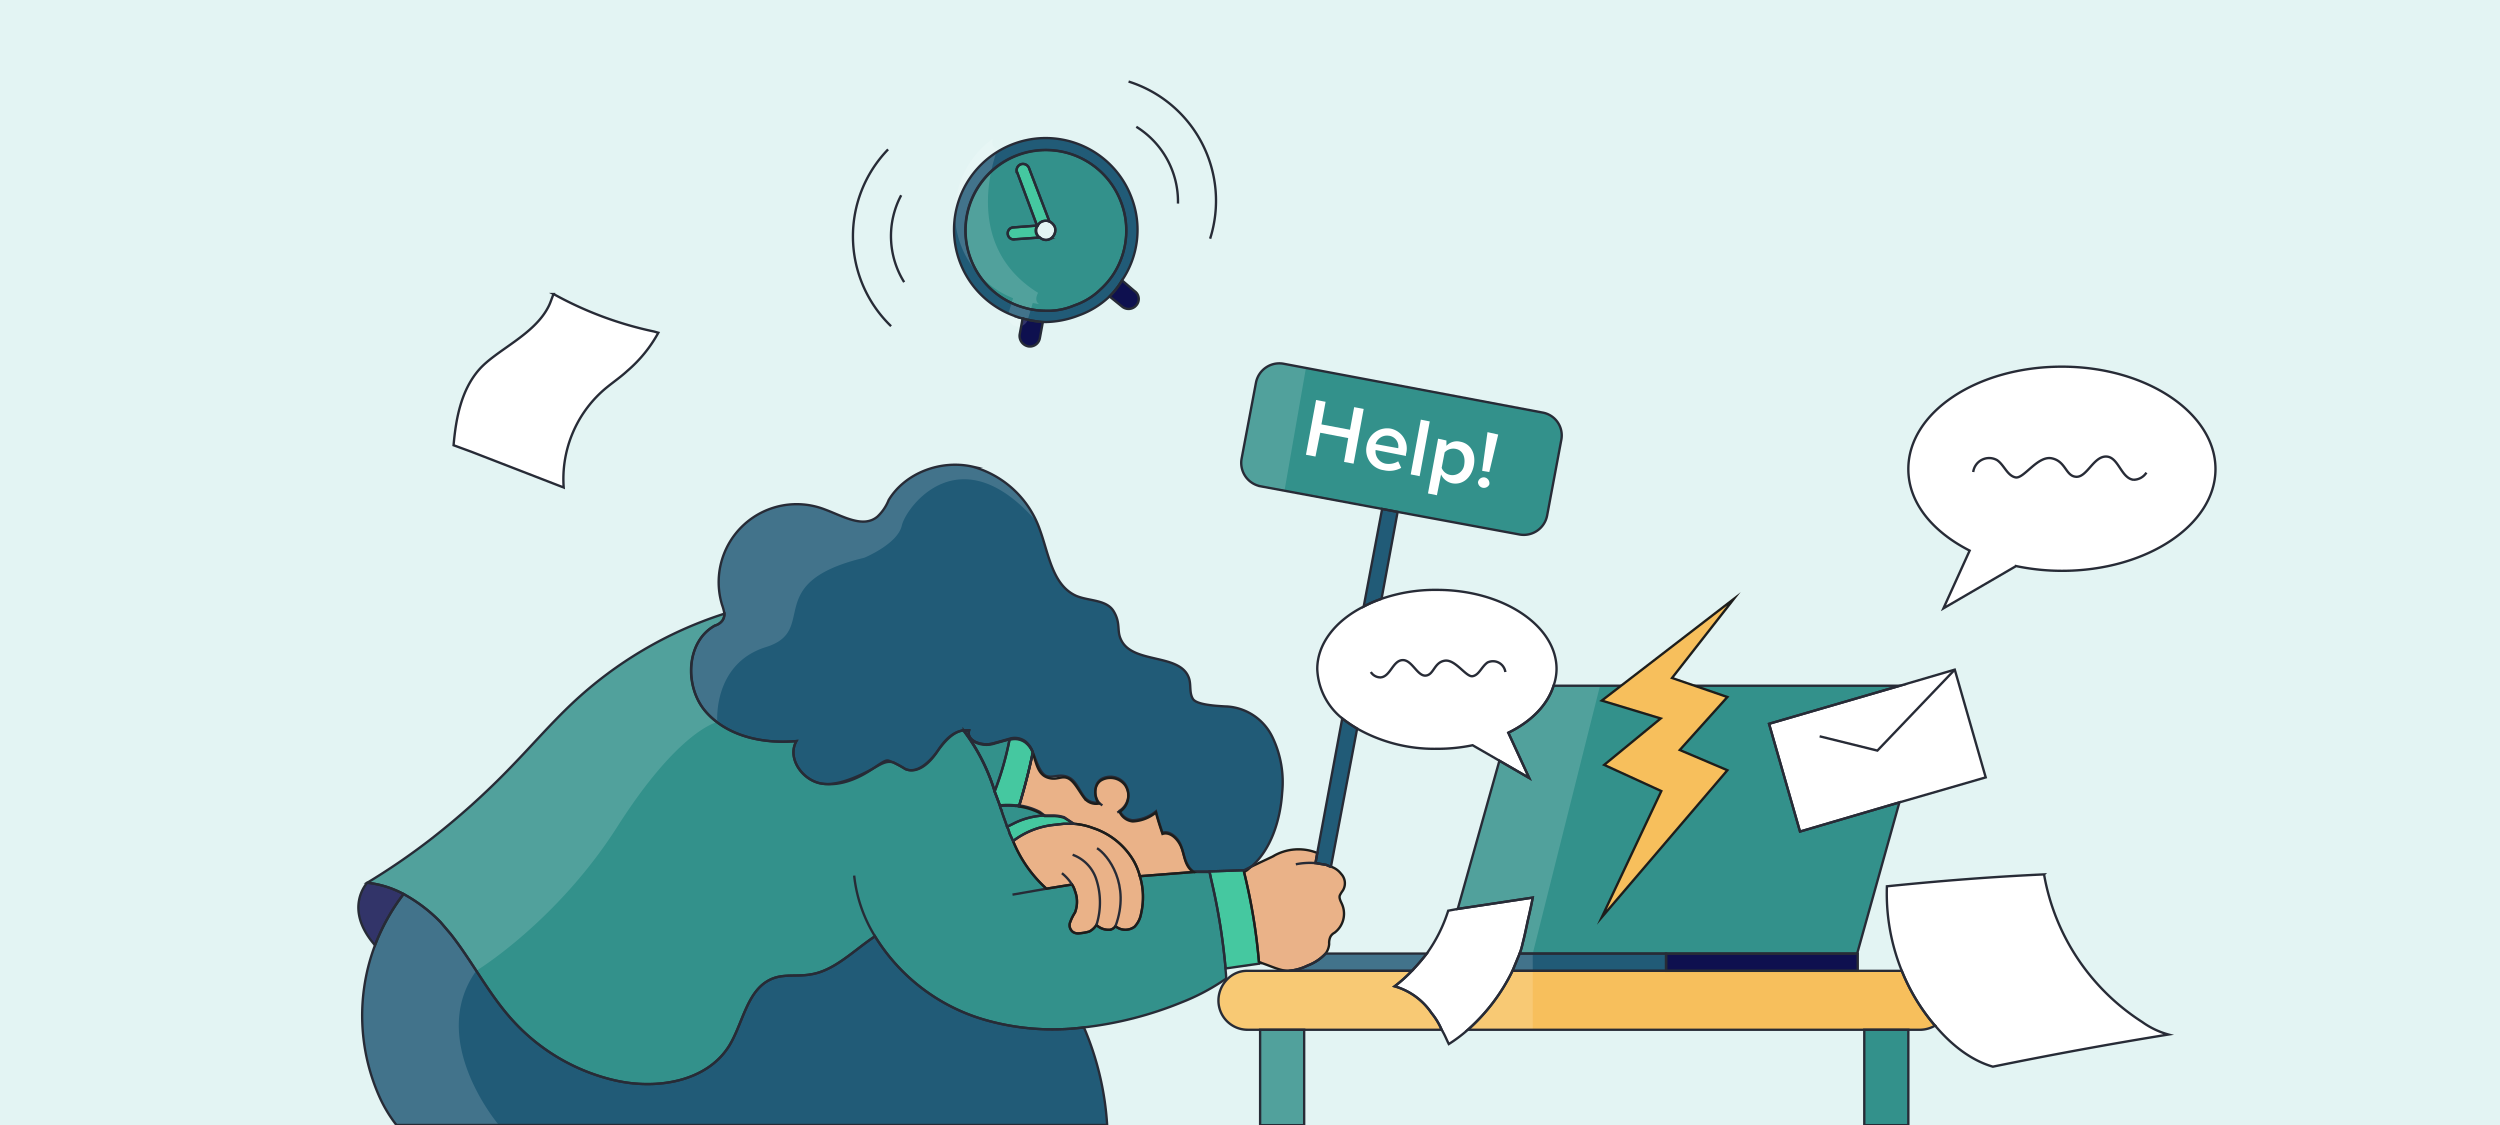 <?xml version="1.0" encoding="utf-8"?>
<svg xmlns="http://www.w3.org/2000/svg" data-name="Capa 3" id="Capa_3" viewBox="0 0 420 189">
  <defs>
    <style>.cls-1{fill:#e3f4f3;}.cls-2{fill:#33918b;}.cls-11,.cls-12,.cls-13,.cls-3{fill:none;}.cls-4{fill:#45c8a0;}.cls-5{fill:#eab288;}.cls-6{fill:#215b77;}.cls-14,.cls-7{fill:#fff;}.cls-8{fill:#f7bf5c;}.cls-9{fill:#0e104f;}.cls-10,.cls-14{opacity:0.15;}.cls-11{stroke:#272b36;}.cls-11,.cls-12,.cls-13{stroke-miterlimit:10;}.cls-11,.cls-13{stroke-width:0.4px;}.cls-12,.cls-13{stroke:#1d1d1b;}.cls-12{stroke-width:0.4px;}</style>
  </defs>
  <rect class="cls-1" height="189" width="420"/>
  <path class="cls-2" d="M169.6,124.2a51.1,51.1,0,0,1-2.5,8.7,32.8,32.8,0,0,0-5.2-10.2h.9c-.5,1.8,2.2,2.7,4,2.2Z"/>
  <path class="cls-3" d="M175.8,149.3l-5.7,1"/>
  <path class="cls-4" d="M211.5,161.9l-5.6.8a105.2,105.2,0,0,0-2.4-14.9l-.3-1.4,5.7-.2h.1v.3a97.1,97.1,0,0,1,2.5,15.1Z"/>
  <path class="cls-3" d="M212,161.8h-.5"/>
  <path class="cls-5" d="M225.5,152a4,4,0,0,1-1.3,4.7,1.6,1.6,0,0,0-.7.7,2.5,2.5,0,0,0-.2,1.2,3.1,3.1,0,0,1-.6,1.6,7.9,7.9,0,0,1-3,2,9,9,0,0,1-3.2.9h-.1c-1.3,0-2.9-.8-4.4-1.3h0l-.5-.2a97.1,97.1,0,0,0-2.5-15.1l.5-.3.7-.6,3.6-1.7a8.4,8.4,0,0,1,7.5-.6L221,145l1.8.3.7.3h.1a3.5,3.5,0,0,1,1.7,1.2,2.3,2.3,0,0,1,.3,2.8,5.6,5.6,0,0,0-.5.8C224.9,150.9,225.3,151.5,225.5,152Z"/>
  <path class="cls-3" d="M217.7,145.2a12,12,0,0,1,3.3-.2"/>
  <path class="cls-2" d="M206,164.4a36,36,0,0,1-7.5,4,61.8,61.8,0,0,1-16.4,4.2,41.2,41.2,0,0,1-17.1-1.4,32.1,32.1,0,0,1-18-13.9c-3.5,2.3-6.8,5.8-10.8,6.4-2.2.4-4.4-.1-6.4.7-4.3,1.7-4.9,7.4-7.3,11.3-3.8,6.1-12.3,7.4-19.2,5.8a33.3,33.3,0,0,1-17.2-10.1c-4-4.4-6.7-9.8-10.4-14.5l-1.7-2a26,26,0,0,0-6.2-4.7,16.7,16.7,0,0,0-6.1-1.9,112.7,112.7,0,0,0,10.4-7.1A126.6,126.6,0,0,0,86,128.7c3.4-3.5,6.6-7.2,10.1-10.5a67.1,67.1,0,0,1,25.6-15.1,2,2,0,0,1-.3,1.1,2.4,2.4,0,0,1-1.3.9c-4.9,2.7-5.2,10.3-1.5,14.5s9.7,5.4,15.2,4.9c-1.6,2.8.9,6.5,4,7.1s6.3-.7,8.9-2.5,2.2-1.4,3.4-1a19.8,19.8,0,0,1,2,1.1c2.1.9,4.2-1.1,5.4-3s2.6-3.3,4.4-3.5h0a32.8,32.8,0,0,1,5.2,10.2l.9,2.4a1.4,1.4,0,0,0,.2.7c.3,1,.7,2,1,2.9a4.9,4.9,0,0,1,.4,1.1l.6,1.3a21.8,21.8,0,0,0,5.6,8l4.3-.7a3.7,3.7,0,0,1,.5,1.1,5,5,0,0,1,0,3.6,8,8,0,0,0-.8,1.6,1.4,1.4,0,0,0,.5,1.7,1.6,1.6,0,0,0,1,.2,8.6,8.6,0,0,0,1.7-.3,3.2,3.2,0,0,0,1.2-1.1,3,3,0,0,0,2.3.8,1.5,1.5,0,0,0,.9-.6,2.6,2.6,0,0,0,3.2.1,4.2,4.2,0,0,0,1.1-2.2,12.2,12.2,0,0,0-.2-6.3l9-.7h2.7l.3,1.4a105.2,105.2,0,0,1,2.4,14.9C205.9,163.2,206,163.8,206,164.4Z"/>
  <path class="cls-3" d="M147,157.3a24.3,24.3,0,0,1-3.5-10.2"/>
  <path class="cls-3" d="M188.1,136.3l-.4.2"/>
  <path class="cls-3" d="M185.2,135.3l-.6-.4"/>
  <path class="cls-6" d="M215.4,133.2c-.3,4.6-1.9,9.6-5.2,12.4l-1.2.6h-.1l-5.7.2h-2.7a2.8,2.8,0,0,1-.9-1c-.7-1.1-.8-2.5-1.3-3.6s-1.8-2.3-3-1.9c-.4-1.2-.8-2.4-1.1-3.6a6.6,6.6,0,0,1-3.9,1.5,2.7,2.7,0,0,1-2.2-1.6,3.2,3.2,0,0,0,.9-4.5,3.1,3.1,0,0,0-4-.8c-1.3.8-1.2,2.9-.4,3.9a2.5,2.5,0,0,1-2.5-1c-.9-1.2-1.4-2.8-2.8-3.3s-2.3.2-3.4-.1-1.8-2.5-2.4-4.1a4,4,0,0,0-1.3-1.8,3,3,0,0,0-2.6-.4l-2.8.8c-1.8.5-4.5-.4-4-2.2h-.9c-1.8.2-3.3,2-4.4,3.5s-3.3,3.9-5.4,3a19.8,19.8,0,0,0-2-1.1c-1.2-.4-2.3.4-3.4,1s-5.8,3.2-8.9,2.5-5.6-4.3-4-7.1c-5.5.5-11.6-.8-15.2-4.9s-3.4-11.8,1.5-14.5a2.4,2.4,0,0,0,1.3-.9,2,2,0,0,0,.3-1.1,8.3,8.3,0,0,0-.4-1.5,13.1,13.1,0,0,1,17.3-16c3,1.1,6.4,3.2,8.8,1.2a7.7,7.7,0,0,0,1.9-2.8c2.8-4.6,8.8-6.8,14.1-5.6A16.7,16.7,0,0,1,174.7,89c1.5,4.1,2.1,9.3,6.1,11.1,2.1.9,5.1.6,6.3,2.6s.5,3.2,1.2,4.7c1.9,4.3,10.2,2.2,11.5,6.7.3,1.1,0,2.3.6,3.3s3.8,1.2,5.9,1.3a9.1,9.1,0,0,1,7.5,5.2A17.4,17.4,0,0,1,215.4,133.2Z"/>
  <path class="cls-4" d="M173.5,126.4c-.6,3-1.4,6-2.3,9h-.6a11.3,11.3,0,0,0-2.6,0l-.9-2.4a51.1,51.1,0,0,0,2.5-8.7,3,3,0,0,1,2.6.4A4,4,0,0,1,173.5,126.4Z"/>
  <path class="cls-2" d="M175.5,137a12.7,12.7,0,0,0-5.3,1.4h0l-1,.5c-.3-.9-.7-1.9-1-2.9a1.4,1.4,0,0,1-.2-.7,11.3,11.3,0,0,1,2.6,0h.6a11,11,0,0,1,3.5,1.1Z"/>
  <path class="cls-5" d="M191.7,153.5a4.2,4.2,0,0,1-1.1,2.2,2.6,2.6,0,0,1-3.2-.1,1.5,1.5,0,0,1-.9.6,3,3,0,0,1-2.3-.8,3.2,3.2,0,0,1-1.2,1.1,8.6,8.6,0,0,1-1.7.3,1.6,1.6,0,0,1-1-.2,1.4,1.4,0,0,1-.5-1.7,8,8,0,0,1,.8-1.6,5,5,0,0,0,0-3.6,3.7,3.7,0,0,0-.5-1.1l-4.3.7a21.8,21.8,0,0,1-5.6-8,13.6,13.6,0,0,1,6.7-2.7l1.8-.2h1.7a11.4,11.4,0,0,1,3.2.7,12.4,12.4,0,0,1,6.9,5.6,10.9,10.9,0,0,1,1,2.5A12.2,12.2,0,0,1,191.7,153.5Z"/>
  <path class="cls-5" d="M200.5,146.5l-9,.7a10.9,10.9,0,0,0-1-2.5,12.4,12.4,0,0,0-6.9-5.6,11.4,11.4,0,0,0-3.2-.7l-1.6-1a5.8,5.8,0,0,0-1.9-.3h-1.4l-.8-.5a11,11,0,0,0-3.5-1.1c.9-3,1.7-6,2.3-9,.6,1.6.8,3.5,2.4,4.1s2.3-.3,3.4.1,1.9,2.1,2.8,3.3a2.5,2.5,0,0,0,2.5,1c-.8-1-.9-3.1.4-3.9a3.1,3.1,0,0,1,4,.8,3.2,3.2,0,0,1-.9,4.5,2.7,2.7,0,0,0,2.2,1.6,6.6,6.6,0,0,0,3.9-1.5c.3,1.2.7,2.4,1.1,3.6,1.2-.4,2.4.7,3,1.9s.6,2.5,1.3,3.6A2.8,2.8,0,0,0,200.5,146.5Z"/>
  <path class="cls-3" d="M173.5,126.4c-.6,3-1.4,6-2.3,9h-.6a11.3,11.3,0,0,0-2.6,0l-.9-2.4a32.8,32.8,0,0,0-5.2-10.2h.9c-.5,1.8,2.2,2.7,4,2.2l2.8-.8a3,3,0,0,1,2.6.4A4,4,0,0,1,173.5,126.4Z"/>
  <path class="cls-4" d="M180.4,138.4h-1.7l-1.8.2a13.6,13.6,0,0,0-6.7,2.7l-.6-1.3a4.9,4.9,0,0,0-.4-1.1l1-.5h0a12.7,12.7,0,0,1,5.3-1.4h1.4a5.8,5.8,0,0,1,1.9.3Z"/>
  <path class="cls-6" d="M186,189H66.6a22.7,22.7,0,0,1-2.7-4.4,33.5,33.5,0,0,1-.9-25.8,34.5,34.5,0,0,1,4.8-8.6,26,26,0,0,1,6.2,4.7l1.7,2c3.7,4.7,6.4,10.1,10.4,14.5a33.3,33.3,0,0,0,17.2,10.1c6.9,1.6,15.4.3,19.2-5.8,2.4-3.9,3-9.6,7.3-11.3,2-.8,4.2-.3,6.4-.7,4-.6,7.3-4.1,10.8-6.4a32.1,32.1,0,0,0,18,13.9,41.2,41.2,0,0,0,17.1,1.4A49.2,49.2,0,0,1,186,189Z"/>
  <path class="cls-7" d="M110.6,55.9a22.9,22.9,0,0,1-5.2,6.4c-1.4,1.3-3,2.3-4.4,3.6a19.9,19.9,0,0,0-6.3,16l-15.5-6-3-1.1c.4-4.6,1.3-9.2,4.2-12.6s9.4-5.9,11.8-10.8c.3-.6.5-1.3.8-2a60.5,60.5,0,0,0,16.9,6.3Z"/>
  <path class="cls-7" d="M364.3,173.8c-9.9,1.6-19.7,3.4-29.5,5.4-3.8-1.1-7.1-3.8-9.7-6.9l-.2-.2a33.1,33.1,0,0,1-5.4-9,34.7,34.7,0,0,1-2.5-14.2c8.8-.9,17.6-1.6,26.4-2a37,37,0,0,0,16.5,24.8A13.8,13.8,0,0,0,364.3,173.8Z"/>
  <path class="cls-8" d="M242.2,173H209.6a4.9,4.9,0,0,1-4.9-5,5.1,5.1,0,0,1,1.5-3.5,4.6,4.6,0,0,1,3.4-1.4h27.6a24.3,24.3,0,0,1-2.9,2.6,11.2,11.2,0,0,1,6.2,4.5A11.7,11.7,0,0,1,242.2,173Z"/>
  <path class="cls-8" d="M325.1,172.3a5.1,5.1,0,0,1-2.4.7H246.6a31.7,31.7,0,0,0,7.5-9.9h65.4a33.1,33.1,0,0,0,5.4,9Z"/>
  <rect class="cls-2" height="16.03" width="7.4" x="211.7" y="173"/>
  <rect class="cls-2" height="16.03" width="7.4" x="313.2" y="173"/>
  <path class="cls-6" d="M225.5,120.7a22,22,0,0,0,2.5,1.7l-4.4,23.2h-.1l-.7-.3L221,145l.3-1.7Z"/>
  <path class="cls-6" d="M234.8,86l-2.7,14.6a20.8,20.8,0,0,0-3,1.3l3.1-16.4Z"/>
  <path class="cls-2" d="M262.3,73.9l-2.4,12.8a4,4,0,0,1-4.6,3.1L234.8,86l-2.6-.5-20.4-3.8a4,4,0,0,1-3.2-4.7L211,64.3a4,4,0,0,1,4.6-3.2l43.5,8.2A3.9,3.9,0,0,1,262.3,73.9Z"/>
  <rect class="cls-9" height="2.9" width="32.2" x="279.9" y="160.2"/>
  <path class="cls-6" d="M239.7,160.2a34.7,34.7,0,0,1-2.5,2.9H216.5a9,9,0,0,0,3.2-.9,7.9,7.9,0,0,0,3-2Z"/>
  <path class="cls-6" d="M279.9,160.2v2.9H254.1l1.2-2.9Z"/>
  <path class="cls-7" d="M257.5,150.8c-.2,1.1-.4,2.2-.7,3.3s-.6,2.9-1,4.4a10.9,10.9,0,0,1-.5,1.7l-1.2,2.9a31.7,31.7,0,0,1-7.5,9.9,24.3,24.3,0,0,1-3.2,2.4c-.4-.8-.7-1.6-1.2-2.4a11.7,11.7,0,0,0-1.7-2.8,11.2,11.2,0,0,0-6.2-4.5,24.3,24.3,0,0,0,2.9-2.6,34.7,34.7,0,0,0,2.5-2.9,25.6,25.6,0,0,0,3.6-7.2l1.6-.3Z"/>
  <path class="cls-2" d="M302.4,139.7l16.7-4.9L312,160.2H255.3a10.9,10.9,0,0,0,.5-1.7c.4-1.5.7-2.9,1-4.4s.5-2.2.7-3.3l-12.6,1.9,7-24.9,5,2.9-3.5-7.6c3.9-1.9,6.6-4.7,7.6-7.9h58.2l-22,6.4Z"/>
  <path class="cls-7" d="M261.5,112.4a8.7,8.7,0,0,1-.5,2.8c-1,3.2-3.7,6-7.6,7.9l3.5,7.6-5-2.9-4.5-2.6a29.1,29.1,0,0,1-6,.6,26.3,26.3,0,0,1-13.4-3.4,22,22,0,0,1-2.5-1.7,11.2,11.2,0,0,1-4.2-8.3c0-4.2,3-8.1,7.8-10.5a20.8,20.8,0,0,1,3-1.3,27.5,27.5,0,0,1,9.3-1.5C252.5,99.1,261.5,105.1,261.5,112.4Z"/>
  <path class="cls-7" d="M252.9,112.9a2.1,2.1,0,0,0-3-1.6c-1,.7-1.4,2.1-2.5,2.3s-2.9-2.9-4.7-2.6-1.8,2.4-3.2,2.5-2.3-2.7-3.9-2.6-2,2.7-3.6,2.9a1.9,1.9,0,0,1-1.7-.9"/>
  <path class="cls-7" d="M346.4,61.6c-14.3,0-25.8,7.7-25.8,17.2,0,5.6,4,10.5,10.3,13.7l-4.4,9.7,12.2-7.1a37.9,37.9,0,0,0,7.7.8c14.2,0,25.8-7.7,25.8-17.1S360.6,61.6,346.4,61.6Z"/>
  <path class="cls-7" d="M331.5,79.3a2.7,2.7,0,0,1,4-2c1.2.8,1.7,2.6,3.1,2.9s3.7-3.7,6.1-3.2,2.3,3,4.1,3.1,2.9-3.4,5-3.4,2.5,3.6,4.6,3.9a2.6,2.6,0,0,0,2.2-1.2"/>
  <path class="cls-9" d="M190.9,51.3a1.7,1.7,0,0,1-2.4.2l-2.1-1.7a13.9,13.9,0,0,0,2.1-2.7l2.1,1.8A1.6,1.6,0,0,1,190.9,51.3Z"/>
  <path class="cls-9" d="M175.2,54.1l-.5,2.7a1.7,1.7,0,0,1-1.9,1.4,1.8,1.8,0,0,1-1.5-2l.5-2.7A18.6,18.6,0,0,0,175.2,54.1Z"/>
  <path class="cls-3" d="M174.2,37.8V38c0-.1,0-.2.1-.2Zm0,0V38c0-.1,0-.2.1-.2Zm0,0V38c0-.1,0-.2.1-.2Zm0,0V38c0-.1,0-.2.1-.2Zm0,0V38c0-.1,0-.2.1-.2Z"/>
  <path class="cls-6" d="M190.1,33.2a15.4,15.4,0,1,0-18.3,20.3,18.6,18.6,0,0,0,3.4.6,15.9,15.9,0,0,0,6-1.1,14.6,14.6,0,0,0,5.2-3.2,13.9,13.9,0,0,0,2.1-2.7A15.1,15.1,0,0,0,190.1,33.2Zm-3,12.8a13.2,13.2,0,0,1-2.2,2.6,11.6,11.6,0,0,1-4.4,2.7,11.3,11.3,0,0,1-5.1.9,12.6,12.6,0,0,1-3.3-.5,13.4,13.4,0,0,1-9-8.2,13.5,13.5,0,1,1,24,2.5Z"/>
  <path class="cls-3" d="M174.2,37.8V38c0-.1,0-.2.1-.2Zm0,0V38c0-.1,0-.2.1-.2Zm0,0V38c0-.1,0-.2.1-.2Z"/>
  <path class="cls-2" d="M188.3,33.9a13.5,13.5,0,1,0-16.2,17.8,12.6,12.6,0,0,0,3.3.5,11.3,11.3,0,0,0,5.1-.9,11.6,11.6,0,0,0,4.4-2.7,13.2,13.2,0,0,0,2.2-2.6A13.5,13.5,0,0,0,188.3,33.9Zm-12,6.3a1.5,1.5,0,0,1-1.6-.3l-4.2.3a1,1,0,0,1-1.2-.9h0a1,1,0,0,1,1-1.1l3.9-.3L170.9,29c-.1,0-.1-.1-.1-.2a1.1,1.1,0,0,1,.7-1.2,1.1,1.1,0,0,1,1.4.7l3.4,8.9a2,2,0,0,1,.9.9A1.7,1.7,0,0,1,176.3,40.2Z"/>
  <path class="cls-4" d="M176.3,37.2a1.7,1.7,0,0,0-1.2,0,1.3,1.3,0,0,0-.7.6h-.2L170.9,29c-.1,0-.1-.1-.1-.2a1.1,1.1,0,0,1,.7-1.2,1.1,1.1,0,0,1,1.4.7Z"/>
  <path class="cls-3" d="M174.4,37.8c-.1,0-.1.1-.1.2v-.2Z"/>
  <path class="cls-4" d="M174.7,39.9l-4.2.3a1,1,0,0,1-1.2-.9h0a1,1,0,0,1,1-1.1l3.9-.3V38a1.4,1.4,0,0,0,.4,1.9Z"/>
  <path class="cls-3" d="M174.4,37.8c-.1,0-.1.1-.1.2v-.2Z"/>
  <path class="cls-3" d="M176.3,40.2a1.5,1.5,0,0,1-1.6-.3,1.4,1.4,0,0,1-.4-1.9c0-.1,0-.2.1-.2a1.3,1.3,0,0,1,.7-.6,1.7,1.7,0,0,1,1.2,0,2,2,0,0,1,.9.9A1.7,1.7,0,0,1,176.3,40.2Z"/>
  <path class="cls-7" d="M226.5,73.6l-4.7-.9-.8,4-1.6-.3,1.7-9.2,1.6.3-.7,3.8,4.8.9.7-3.8,1.6.3-1.7,9.2-1.6-.3Z"/>
  <path class="cls-7" d="M233.6,72a3.4,3.4,0,0,1,2.6,4.3v.3l-5.1-1a2.1,2.1,0,0,0,1.7,2.3,3.1,3.1,0,0,0,2.1-.4l.5,1.1a4.1,4.1,0,0,1-2.9.4,3.4,3.4,0,0,1-2.9-4.1A3.5,3.5,0,0,1,233.6,72Zm-2.5,2.6,3.8.7a1.8,1.8,0,0,0-1.6-2.1A2,2,0,0,0,231.1,74.6Z"/>
  <path class="cls-7" d="M238.7,70.5l1.5.3L238.5,80l-1.5-.3Z"/>
  <path class="cls-7" d="M239.9,82.9l1.7-9.2,1.4.3v.9a2.4,2.4,0,0,1,2.3-.7c1.7.3,2.7,1.9,2.3,4s-1.9,3.3-3.6,3a2.6,2.6,0,0,1-1.9-1.5l-.7,3.5Zm4.6-7.5a2,2,0,0,0-1.8.6l-.5,2.6a1.9,1.9,0,0,0,1.5,1.2A2,2,0,0,0,246,78C246.2,76.7,245.7,75.6,244.5,75.4Z"/>
  <path class="cls-7" d="M249.4,80.2a1,1,0,0,1,.8,1.2,1,1,0,0,1-1.9-.4A1,1,0,0,1,249.4,80.2Zm.5-7.6,1.8.4-1.5,6.3-1.2-.2Z"/>
  <polygon class="cls-7" points="333.6 130.6 319.1 134.8 302.4 139.7 297.2 121.6 319.2 115.2 328.4 112.5 333.6 130.6"/>
  <polyline class="cls-7" points="305.7 123.7 315.4 126.1 328.4 112.5"/>
  <path class="cls-9" d="M67.8,150.2a34.5,34.5,0,0,0-4.8,8.6c-5.4-6.2-1.3-10.5-1.3-10.5A16.7,16.7,0,0,1,67.8,150.2Z"/>
  <path class="cls-3" d="M180.2,143.6a6.5,6.5,0,0,1,3.9,3.9,12.5,12.5,0,0,1,.1,7.9"/>
  <path class="cls-3" d="M184.3,142.5c1.8,1.1,5.7,6.1,3.1,13.1"/>
  <path class="cls-3" d="M180.1,148.6a7.7,7.7,0,0,0-1.7-1.9"/>
  <g class="cls-10">
    <path class="cls-7" d="M174.2,87.7c-12.9-14.9-22-2.5-22.7.6s-6.3,5.4-6.3,5.4c-17.5,4.2-7.5,12.2-16.5,15s-8.2,12.6-8.2,12.6h0c-.3.1-6.6,1.6-16.8,17.6S80,163.1,80,163.1c-8.2,11.5,3.4,25.4,3.8,25.9H66.6a17.9,17.9,0,0,1-2.7-4.4,33.5,33.5,0,0,1-.9-25.8c-5.4-6.2-1.3-10.4-1.3-10.4,3.5-2.2,7-4.6,10.4-7.2A126.6,126.6,0,0,0,86,128.7c3.4-3.5,6.6-7.2,10.1-10.5a67.1,67.1,0,0,1,25.6-15.1,8.3,8.3,0,0,0-.4-1.5A13.4,13.4,0,0,1,125,88.2a13.5,13.5,0,0,1,13.6-2.6c3,1.1,6.4,3.2,8.8,1.2a8.3,8.3,0,0,0,1.9-2.7,13,13,0,0,1,14.1-5.6A16.3,16.3,0,0,1,174.2,87.7Z"/>
    <path class="cls-7" d="M219.4,61.8l-3.6,20.6-4-.7a4,4,0,0,1-3.2-4.7L211,64.3a4,4,0,0,1,4.6-3.2Z"/>
    <path class="cls-7" d="M242.2,173H219.1v16h-7.4V173h-2.1a4.9,4.9,0,0,1-4.9-5,5.1,5.1,0,0,1,4.9-4.9h6.9a9,9,0,0,0,3.2-.9,7.9,7.9,0,0,0,3-2h17a34.7,34.7,0,0,1-2.5,2.9,24.3,24.3,0,0,1-2.9,2.6,11.2,11.2,0,0,1,6.2,4.5A11.7,11.7,0,0,1,242.2,173Z"/>
    <path class="cls-7" d="M268.8,115.2l-11.3,45V173H246.6a31.7,31.7,0,0,0,7.5-9.9l1.2-2.9a10.9,10.9,0,0,0,.5-1.7c.4-1.4.7-2.9,1-4.4s.5-2.2.7-3.3l-12.6,1.9,7-24.9,5,2.9-3.5-7.6c3.9-1.9,6.6-4.7,7.6-7.9Z"/>
  </g>
  <path class="cls-11" d="M169.6,124.2a51.1,51.1,0,0,1-2.5,8.7,32.8,32.8,0,0,0-5.2-10.2h.9c-.5,1.8,2.2,2.7,4,2.2Z"/>
  <path class="cls-11" d="M175.8,149.3l-5.7,1"/>
  <path class="cls-11" d="M211.5,161.9l-5.6.8a105.2,105.2,0,0,0-2.4-14.9l-.3-1.4,5.7-.2h.1v.3a97.1,97.1,0,0,1,2.5,15.1Z"/>
  <path class="cls-11" d="M212,161.8h-.5"/>
  <path class="cls-12" d="M225.5,152a4,4,0,0,1-1.3,4.7,1.6,1.6,0,0,0-.7.7,2.5,2.5,0,0,0-.2,1.2,3.1,3.1,0,0,1-.6,1.6,7.9,7.9,0,0,1-3,2,9,9,0,0,1-3.2.9h-.1c-1.3,0-2.9-.8-4.4-1.3h0l-.5-.2a97.1,97.1,0,0,0-2.5-15.1l.5-.3.7-.6,3.6-1.7a8.4,8.4,0,0,1,7.5-.6L221,145l1.8.3.7.3h.1a3.5,3.5,0,0,1,1.7,1.2,2.3,2.3,0,0,1,.3,2.8,5.6,5.6,0,0,0-.5.8C224.9,150.9,225.3,151.5,225.5,152Z"/>
  <path class="cls-11" d="M217.7,145.2a12,12,0,0,1,3.3-.2"/>
  <path class="cls-11" d="M206,164.4a36,36,0,0,1-7.5,4,61.8,61.8,0,0,1-16.4,4.2,41.2,41.2,0,0,1-17.1-1.4,32.1,32.1,0,0,1-18-13.9c-3.5,2.3-6.8,5.8-10.8,6.4-2.2.4-4.4-.1-6.4.7-4.3,1.7-4.9,7.4-7.3,11.3-3.8,6.1-12.3,7.4-19.2,5.8a33.3,33.3,0,0,1-17.2-10.1c-4-4.4-6.7-9.8-10.4-14.5l-1.7-2a26,26,0,0,0-6.2-4.7,16.7,16.7,0,0,0-6.1-1.9,112.7,112.7,0,0,0,10.4-7.1A126.6,126.6,0,0,0,86,128.7c3.4-3.5,6.6-7.2,10.1-10.5a67.1,67.1,0,0,1,25.6-15.1,2,2,0,0,1-.3,1.1,2.4,2.4,0,0,1-1.3.9c-4.9,2.7-5.2,10.3-1.5,14.5s9.7,5.4,15.2,4.9c-1.6,2.8.9,6.5,4,7.1s6.3-.7,8.9-2.5,2.2-1.4,3.4-1a19.8,19.8,0,0,1,2,1.1c2.1.9,4.2-1.1,5.4-3s2.6-3.3,4.4-3.5h0a32.8,32.8,0,0,1,5.2,10.2l.9,2.4a1.4,1.4,0,0,0,.2.7c.3,1,.7,2,1,2.9a4.9,4.9,0,0,1,.4,1.1l.6,1.3a21.8,21.8,0,0,0,5.6,8l4.3-.7a3.7,3.7,0,0,1,.5,1.1,5,5,0,0,1,0,3.6,8,8,0,0,0-.8,1.6,1.4,1.4,0,0,0,.5,1.7,1.6,1.6,0,0,0,1,.2,8.6,8.6,0,0,0,1.7-.3,3.2,3.2,0,0,0,1.2-1.1,3,3,0,0,0,2.3.8,1.5,1.5,0,0,0,.9-.6,2.6,2.6,0,0,0,3.2.1,4.2,4.2,0,0,0,1.1-2.2,12.2,12.2,0,0,0-.2-6.3l9-.7h2.7l.3,1.4a105.2,105.2,0,0,1,2.4,14.9C205.9,163.2,206,163.8,206,164.4Z"/>
  <path class="cls-11" d="M147,157.3a24.3,24.3,0,0,1-3.5-10.2"/>
  <path class="cls-11" d="M188.1,136.3l-.4.2"/>
  <path class="cls-11" d="M185.2,135.3l-.6-.4"/>
  <path class="cls-11" d="M215.4,133.2c-.3,4.6-1.9,9.6-5.2,12.4l-1.2.6h-.1l-5.7.2h-2.7a2.8,2.8,0,0,1-.9-1c-.7-1.1-.8-2.5-1.3-3.6s-1.8-2.3-3-1.9c-.4-1.2-.8-2.4-1.1-3.6a6.6,6.6,0,0,1-3.9,1.5,2.7,2.7,0,0,1-2.2-1.6,3.2,3.2,0,0,0,.9-4.5,3.1,3.1,0,0,0-4-.8c-1.3.8-1.2,2.9-.4,3.9a2.5,2.5,0,0,1-2.5-1c-.9-1.2-1.4-2.8-2.8-3.3s-2.3.2-3.4-.1-1.8-2.5-2.4-4.1a4,4,0,0,0-1.3-1.8,3,3,0,0,0-2.6-.4l-2.8.8c-1.8.5-4.5-.4-4-2.2h-.9c-1.8.2-3.3,2-4.4,3.5s-3.3,3.9-5.4,3a19.8,19.8,0,0,0-2-1.1c-1.2-.4-2.3.4-3.4,1s-5.8,3.2-8.9,2.5-5.6-4.3-4-7.1c-5.5.5-11.6-.8-15.2-4.9s-3.4-11.8,1.5-14.5a2.4,2.4,0,0,0,1.3-.9,2,2,0,0,0,.3-1.1,8.3,8.3,0,0,0-.4-1.5,13.1,13.1,0,0,1,17.3-16c3,1.1,6.4,3.2,8.8,1.2a7.7,7.7,0,0,0,1.9-2.8c2.8-4.6,8.8-6.8,14.1-5.6A16.7,16.7,0,0,1,174.7,89c1.5,4.1,2.1,9.3,6.1,11.1,2.1.9,5.1.6,6.3,2.6s.5,3.2,1.2,4.7c1.9,4.3,10.2,2.2,11.5,6.7.3,1.1,0,2.3.6,3.3s3.8,1.2,5.9,1.3a9.1,9.1,0,0,1,7.5,5.2A17.4,17.4,0,0,1,215.4,133.2Z"/>
  <path class="cls-11" d="M173.5,126.4c-.6,3-1.4,6-2.3,9h-.6a11.3,11.3,0,0,0-2.6,0l-.9-2.4a51.1,51.1,0,0,0,2.5-8.7,3,3,0,0,1,2.6.4A4,4,0,0,1,173.5,126.4Z"/>
  <path class="cls-11" d="M175.5,137a12.7,12.7,0,0,0-5.3,1.4h0l-1,.5c-.3-.9-.7-1.9-1-2.9a1.4,1.4,0,0,1-.2-.7,11.3,11.3,0,0,1,2.6,0h.6a11,11,0,0,1,3.5,1.1Z"/>
  <path class="cls-12" d="M191.7,153.5a4.2,4.2,0,0,1-1.1,2.2,2.6,2.6,0,0,1-3.2-.1,1.5,1.5,0,0,1-.9.6,3,3,0,0,1-2.3-.8,3.2,3.2,0,0,1-1.2,1.1,8.6,8.6,0,0,1-1.7.3,1.6,1.6,0,0,1-1-.2,1.4,1.4,0,0,1-.5-1.7,8,8,0,0,1,.8-1.6,5,5,0,0,0,0-3.6,3.7,3.7,0,0,0-.5-1.1l-4.3.7a21.8,21.8,0,0,1-5.6-8,13.6,13.6,0,0,1,6.7-2.7l1.8-.2h1.7a11.4,11.4,0,0,1,3.2.7,12.4,12.4,0,0,1,6.9,5.6,10.9,10.9,0,0,1,1,2.5A12.2,12.2,0,0,1,191.7,153.5Z"/>
  <path class="cls-12" d="M200.5,146.5l-9,.7a10.9,10.9,0,0,0-1-2.5,12.4,12.4,0,0,0-6.9-5.6,11.4,11.4,0,0,0-3.2-.7l-1.6-1a5.8,5.8,0,0,0-1.9-.3h-1.4l-.8-.5a11,11,0,0,0-3.5-1.1c.9-3,1.7-6,2.3-9,.6,1.6.8,3.5,2.4,4.1s2.3-.3,3.4.1,1.9,2.1,2.8,3.3a2.5,2.5,0,0,0,2.5,1c-.8-1-.9-3.1.4-3.9a3.1,3.1,0,0,1,4,.8,3.2,3.2,0,0,1-.9,4.5,2.7,2.7,0,0,0,2.2,1.6,6.6,6.6,0,0,0,3.9-1.5c.3,1.2.7,2.4,1.1,3.6,1.2-.4,2.4.7,3,1.9s.6,2.5,1.3,3.6A2.8,2.8,0,0,0,200.5,146.5Z"/>
  <path class="cls-11" d="M173.5,126.4c-.6,3-1.4,6-2.3,9h-.6a11.3,11.3,0,0,0-2.6,0l-.9-2.4a32.8,32.8,0,0,0-5.2-10.2h.9c-.5,1.8,2.2,2.7,4,2.2l2.8-.8a3,3,0,0,1,2.6.4A4,4,0,0,1,173.5,126.4Z"/>
  <path class="cls-11" d="M180.4,138.4h-1.7l-1.8.2a13.6,13.6,0,0,0-6.7,2.7l-.6-1.3a4.9,4.9,0,0,0-.4-1.1l1-.5h0a12.7,12.7,0,0,1,5.3-1.4h1.4a5.8,5.8,0,0,1,1.9.3Z"/>
  <path class="cls-11" d="M186,189H66.6a22.7,22.7,0,0,1-2.7-4.4,33.5,33.5,0,0,1-.9-25.8,34.5,34.5,0,0,1,4.8-8.6,26,26,0,0,1,6.2,4.7l1.7,2c3.7,4.7,6.4,10.1,10.4,14.5a33.3,33.3,0,0,0,17.2,10.1c6.9,1.6,15.4.3,19.2-5.8,2.4-3.9,3-9.6,7.3-11.3,2-.8,4.2-.3,6.4-.7,4-.6,7.3-4.1,10.8-6.4a32.1,32.1,0,0,0,18,13.9,41.2,41.2,0,0,0,17.1,1.4A49.2,49.2,0,0,1,186,189Z"/>
  <path class="cls-11" d="M110.6,55.9a22.9,22.9,0,0,1-5.2,6.4c-1.4,1.3-3,2.3-4.4,3.6a19.9,19.9,0,0,0-6.3,16l-15.5-6-3-1.1c.4-4.6,1.3-9.2,4.2-12.6s9.4-5.9,11.8-10.8c.3-.6.5-1.3.8-2a60.5,60.5,0,0,0,16.9,6.3Z"/>
  <path class="cls-11" d="M364.3,173.8c-9.9,1.6-19.7,3.4-29.5,5.4-3.8-1.1-7.1-3.8-9.7-6.9l-.2-.2a33.1,33.1,0,0,1-5.4-9,34.7,34.7,0,0,1-2.5-14.2c8.8-.9,17.6-1.6,26.4-2a37,37,0,0,0,16.5,24.8A13.8,13.8,0,0,0,364.3,173.8Z"/>
  <path class="cls-11" d="M242.2,173H209.6a4.9,4.9,0,0,1-4.9-5,5.1,5.1,0,0,1,1.5-3.5,4.6,4.6,0,0,1,3.4-1.4h27.6a24.3,24.3,0,0,1-2.9,2.6,11.2,11.2,0,0,1,6.2,4.5A11.7,11.7,0,0,1,242.2,173Z"/>
  <path class="cls-11" d="M325.1,172.3a5.1,5.1,0,0,1-2.4.7H246.6a31.7,31.7,0,0,0,7.5-9.9h65.4a33.1,33.1,0,0,0,5.4,9Z"/>
  <rect class="cls-11" height="16.03" width="7.4" x="211.7" y="173"/>
  <rect class="cls-11" height="16.03" width="7.4" x="313.2" y="173"/>
  <path class="cls-11" d="M225.5,120.7a22,22,0,0,0,2.5,1.7l-4.4,23.2h-.1l-.7-.3L221,145l.3-1.7Z"/>
  <path class="cls-11" d="M234.8,86l-2.7,14.6a20.8,20.8,0,0,0-3,1.3l3.1-16.4Z"/>
  <path class="cls-11" d="M262.3,73.9l-2.4,12.8a4,4,0,0,1-4.6,3.1L234.8,86l-2.6-.5-20.4-3.8a4,4,0,0,1-3.2-4.7L211,64.3a4,4,0,0,1,4.6-3.2l43.5,8.2A3.9,3.9,0,0,1,262.3,73.9Z"/>
  <rect class="cls-11" height="2.9" width="32.2" x="279.9" y="160.2"/>
  <path class="cls-11" d="M239.7,160.2a34.7,34.7,0,0,1-2.5,2.9H216.5a9,9,0,0,0,3.2-.9,7.9,7.9,0,0,0,3-2Z"/>
  <path class="cls-11" d="M279.9,160.2v2.9H254.1l1.2-2.9Z"/>
  <path class="cls-11" d="M257.5,150.8c-.2,1.1-.4,2.2-.7,3.3s-.6,2.9-1,4.4a10.9,10.9,0,0,1-.5,1.7l-1.2,2.9a31.7,31.7,0,0,1-7.5,9.9,24.3,24.3,0,0,1-3.2,2.4c-.4-.8-.7-1.6-1.2-2.4a11.7,11.7,0,0,0-1.7-2.8,11.2,11.2,0,0,0-6.2-4.5,24.3,24.3,0,0,0,2.9-2.6,34.7,34.7,0,0,0,2.5-2.9,25.6,25.6,0,0,0,3.6-7.2l1.6-.3Z"/>
  <path class="cls-11" d="M302.4,139.7l16.7-4.9L312,160.2H255.3a10.9,10.9,0,0,0,.5-1.7c.4-1.5.7-2.9,1-4.4s.5-2.2.7-3.3l-12.6,1.9,7-24.9,5,2.9-3.5-7.6c3.9-1.9,6.6-4.7,7.6-7.9h58.2l-22,6.4Z"/>
  <path class="cls-11" d="M261.5,112.4a8.7,8.7,0,0,1-.5,2.8c-1,3.2-3.7,6-7.6,7.9l3.5,7.6-5-2.9-4.5-2.6a29.1,29.1,0,0,1-6,.6,26.3,26.3,0,0,1-13.4-3.4,22,22,0,0,1-2.5-1.7,11.2,11.2,0,0,1-4.2-8.3c0-4.2,3-8.1,7.8-10.5a20.8,20.8,0,0,1,3-1.3,27.5,27.5,0,0,1,9.3-1.5C252.5,99.1,261.5,105.1,261.5,112.4Z"/>
  <path class="cls-11" d="M252.9,112.9a2.1,2.1,0,0,0-3-1.6c-1,.7-1.4,2.1-2.5,2.3s-2.9-2.9-4.7-2.6-1.8,2.4-3.2,2.5-2.3-2.7-3.9-2.6-2,2.7-3.6,2.9a1.9,1.9,0,0,1-1.7-.9"/>
  <path class="cls-11" d="M346.4,61.6c-14.3,0-25.8,7.7-25.8,17.2,0,5.6,4,10.5,10.3,13.7l-4.4,9.7,12.2-7.1a37.9,37.9,0,0,0,7.7.8c14.2,0,25.8-7.7,25.8-17.1S360.6,61.6,346.4,61.6Z"/>
  <path class="cls-11" d="M331.5,79.3a2.7,2.7,0,0,1,4-2c1.2.8,1.7,2.6,3.1,2.9s3.7-3.7,6.1-3.2,2.3,3,4.1,3.1,2.9-3.4,5-3.4,2.5,3.6,4.6,3.9a2.6,2.6,0,0,0,2.2-1.2"/>
  <path class="cls-3" d="M190.9,51.3a1.7,1.7,0,0,1-2.4.2l-2.1-1.7a13.9,13.9,0,0,0,2.1-2.7l2.1,1.8A1.6,1.6,0,0,1,190.9,51.3Z"/>
  <path class="cls-3" d="M175.2,54.1l-.5,2.7a1.7,1.7,0,0,1-1.9,1.4,1.8,1.8,0,0,1-1.5-2l.5-2.7A18.6,18.6,0,0,0,175.2,54.1Z"/>
  <path class="cls-3" d="M174.2,37.8V38c0-.1,0-.2.1-.2Zm0,0V38c0-.1,0-.2.1-.2Zm0,0V38c0-.1,0-.2.1-.2Zm0,0V38c0-.1,0-.2.1-.2Zm0,0V38c0-.1,0-.2.1-.2Z"/>
  <path class="cls-3" d="M190.1,33.2a15.4,15.4,0,1,0-18.3,20.3,18.6,18.6,0,0,0,3.4.6,15.9,15.9,0,0,0,6-1.1,14.6,14.6,0,0,0,5.2-3.2,13.9,13.9,0,0,0,2.1-2.7A15.1,15.1,0,0,0,190.1,33.2Zm-3,12.8a13.2,13.2,0,0,1-2.2,2.6,11.6,11.6,0,0,1-4.4,2.7,11.3,11.3,0,0,1-5.1.9,12.6,12.6,0,0,1-3.3-.5,13.4,13.4,0,0,1-9-8.2,13.5,13.5,0,1,1,24,2.5Z"/>
  <path class="cls-3" d="M174.2,37.8V38c0-.1,0-.2.1-.2Zm0,0V38c0-.1,0-.2.1-.2Zm0,0V38c0-.1,0-.2.1-.2Z"/>
  <path class="cls-3" d="M188.3,33.9a13.5,13.5,0,1,0-16.2,17.8,12.6,12.6,0,0,0,3.3.5,11.3,11.3,0,0,0,5.1-.9,11.6,11.6,0,0,0,4.4-2.7,13.2,13.2,0,0,0,2.2-2.6A13.5,13.5,0,0,0,188.3,33.9Zm-12,6.3a1.5,1.5,0,0,1-1.6-.3l-4.2.3a1,1,0,0,1-1.2-.9h0a1,1,0,0,1,1-1.1l3.9-.3L170.9,29c-.1,0-.1-.1-.1-.2a1.1,1.1,0,0,1,.7-1.2,1.1,1.1,0,0,1,1.4.7l3.4,8.9a2,2,0,0,1,.9.9A1.7,1.7,0,0,1,176.3,40.2Z"/>
  <path class="cls-3" d="M176.3,37.2a1.7,1.7,0,0,0-1.2,0,1.3,1.3,0,0,0-.7.6h-.2L170.9,29c-.1,0-.1-.1-.1-.2a1.1,1.1,0,0,1,.7-1.2,1.1,1.1,0,0,1,1.4.7Z"/>
  <path class="cls-3" d="M174.4,37.8c-.1,0-.1.1-.1.2v-.2Z"/>
  <path class="cls-3" d="M174.7,39.9l-4.2.3a1,1,0,0,1-1.2-.9h0a1,1,0,0,1,1-1.1l3.9-.3V38a1.4,1.4,0,0,0,.4,1.9Z"/>
  <path class="cls-3" d="M174.4,37.8c-.1,0-.1.1-.1.2v-.2Z"/>
  <path class="cls-3" d="M176.3,40.2a1.5,1.5,0,0,1-1.6-.3,1.4,1.4,0,0,1-.4-1.9c0-.1,0-.2.1-.2a1.3,1.3,0,0,1,.7-.6,1.7,1.7,0,0,1,1.2,0,2,2,0,0,1,.9.9A1.7,1.7,0,0,1,176.3,40.2Z"/>
  <path class="cls-3" d="M226.5,73.6l-4.7-.9-.8,4-1.6-.3,1.7-9.2,1.6.3-.7,3.8,4.8.9.7-3.8,1.6.3-1.7,9.2-1.6-.3Z"/>
  <path class="cls-3" d="M233.6,72a3.4,3.4,0,0,1,2.6,4.3v.3l-5.1-1a2.1,2.1,0,0,0,1.7,2.3,3.1,3.1,0,0,0,2.1-.4l.5,1.1a4.1,4.1,0,0,1-2.9.4,3.4,3.4,0,0,1-2.9-4.1A3.5,3.5,0,0,1,233.6,72Zm-2.5,2.6,3.8.7a1.8,1.8,0,0,0-1.6-2.1A2,2,0,0,0,231.1,74.6Z"/>
  <path class="cls-3" d="M238.7,70.5l1.5.3L238.5,80l-1.5-.3Z"/>
  <path class="cls-3" d="M239.9,82.9l1.7-9.2,1.4.3v.9a2.4,2.4,0,0,1,2.3-.7c1.7.3,2.7,1.9,2.3,4s-1.9,3.3-3.6,3a2.6,2.6,0,0,1-1.9-1.5l-.7,3.5Zm4.6-7.5a2,2,0,0,0-1.8.6l-.5,2.6a1.9,1.9,0,0,0,1.5,1.2A2,2,0,0,0,246,78C246.2,76.7,245.7,75.6,244.5,75.4Z"/>
  <path class="cls-3" d="M249.4,80.2a1,1,0,0,1,.8,1.2,1,1,0,0,1-1.9-.4A1,1,0,0,1,249.4,80.2Zm.5-7.6,1.8.4-1.5,6.3-1.2-.2Z"/>
  <polygon class="cls-11" points="333.6 130.6 319.1 134.8 302.4 139.7 297.2 121.6 319.2 115.2 328.4 112.5 333.6 130.6"/>
  <polyline class="cls-11" points="305.7 123.7 315.4 126.1 328.4 112.5"/>
  <path class="cls-11" d="M67.8,150.2a34.5,34.5,0,0,0-4.8,8.6c-5.4-6.2-1.3-10.5-1.3-10.5A16.7,16.7,0,0,1,67.8,150.2Z"/>
  <path class="cls-11" d="M180.2,143.6a6.5,6.5,0,0,1,3.9,3.9,12.5,12.5,0,0,1,.1,7.9"/>
  <path class="cls-11" d="M184.3,142.5c1.8,1.1,5.7,6.1,3.1,13.1"/>
  <path class="cls-11" d="M180.1,148.6a7.7,7.7,0,0,0-1.7-1.9"/>
  <polygon class="cls-8" points="291.3 100.6 269.1 117.7 279 120.7 269.5 128.5 279.1 132.9 269.1 154.1 290.2 129.4 282.2 126 290.2 117.1 280.9 113.9 291.3 100.6"/>
  <polygon class="cls-13" points="291.3 100.6 269.1 117.7 279 120.7 269.5 128.5 279.1 132.9 269.1 154.1 290.2 129.4 282.2 126 290.2 117.1 280.9 113.9 291.3 100.6"/>
  <path class="cls-14" d="M174.6,51.1l-1.1-.2-.8,2.7a1.7,1.7,0,0,1-2.1,1.2,1.8,1.8,0,0,1-1.2-2.1l.8-2.6a15.5,15.5,0,0,1-9.3-10.6,15.3,15.3,0,0,1,5.9-16.2s-.5,1.5.8,1.7h0c-.2.6-6.4,16,6.8,24.2C174.4,49.2,173.6,50.5,174.6,51.1Z"/>
  <path class="cls-3" d="M190.9,51.3a1.7,1.7,0,0,1-2.4.2l-2.1-1.7a13.9,13.9,0,0,0,2.1-2.7l2.1,1.8A1.6,1.6,0,0,1,190.9,51.3Z"/>
  <path class="cls-3" d="M175.2,54.1l-.5,2.7a1.7,1.7,0,0,1-1.9,1.4,1.8,1.8,0,0,1-1.5-2l.5-2.7A18.6,18.6,0,0,0,175.2,54.1Z"/>
  <path class="cls-3" d="M174.2,37.8V38c0-.1,0-.2.1-.2Zm0,0V38c0-.1,0-.2.1-.2Zm0,0V38c0-.1,0-.2.1-.2Zm0,0V38c0-.1,0-.2.1-.2Zm0,0V38c0-.1,0-.2.1-.2Z"/>
  <path class="cls-3" d="M190.1,33.2a15.4,15.4,0,1,0-18.3,20.3,18.6,18.6,0,0,0,3.4.6,15.9,15.9,0,0,0,6-1.1,14.6,14.6,0,0,0,5.2-3.2,13.9,13.9,0,0,0,2.1-2.7A15.1,15.1,0,0,0,190.1,33.2Zm-3,12.8a13.2,13.2,0,0,1-2.2,2.6,11.6,11.6,0,0,1-4.4,2.7,11.3,11.3,0,0,1-5.1.9,12.6,12.6,0,0,1-3.3-.5,13.4,13.4,0,0,1-9-8.2,13.5,13.5,0,1,1,24,2.5Z"/>
  <path class="cls-3" d="M174.2,37.8V38c0-.1,0-.2.1-.2Zm0,0V38c0-.1,0-.2.1-.2Zm0,0V38c0-.1,0-.2.1-.2Z"/>
  <path class="cls-3" d="M188.3,33.9a13.5,13.5,0,1,0-16.2,17.8,12.6,12.6,0,0,0,3.3.5,11.3,11.3,0,0,0,5.1-.9,11.6,11.6,0,0,0,4.4-2.7,13.2,13.2,0,0,0,2.2-2.6A13.5,13.5,0,0,0,188.3,33.9Zm-12,6.3a1.5,1.5,0,0,1-1.6-.3l-4.2.3a1,1,0,0,1-1.2-.9h0a1,1,0,0,1,1-1.1l3.9-.3L170.9,29c-.1,0-.1-.1-.1-.2a1.1,1.1,0,0,1,.7-1.2,1.1,1.1,0,0,1,1.4.7l3.4,8.9a2,2,0,0,1,.9.9A1.7,1.7,0,0,1,176.3,40.2Z"/>
  <path class="cls-3" d="M176.3,37.2a1.7,1.7,0,0,0-1.2,0,1.3,1.3,0,0,0-.7.6h-.2L170.9,29c-.1,0-.1-.1-.1-.2a1.1,1.1,0,0,1,.7-1.2,1.1,1.1,0,0,1,1.4.7Z"/>
  <path class="cls-3" d="M174.4,37.8c-.1,0-.1.1-.1.2v-.2Z"/>
  <path class="cls-3" d="M174.7,39.9l-4.2.3a1,1,0,0,1-1.2-.9h0a1,1,0,0,1,1-1.1l3.9-.3V38a1.4,1.4,0,0,0,.4,1.9Z"/>
  <path class="cls-3" d="M174.4,37.8c-.1,0-.1.1-.1.2v-.2Z"/>
  <path class="cls-3" d="M176.3,40.2a1.5,1.5,0,0,1-1.6-.3,1.4,1.4,0,0,1-.4-1.9c0-.1,0-.2.1-.2a1.3,1.3,0,0,1,.7-.6,1.7,1.7,0,0,1,1.2,0,2,2,0,0,1,.9.9A1.7,1.7,0,0,1,176.3,40.2Z"/>
  <path class="cls-11" d="M190.9,51.3a1.7,1.7,0,0,1-2.4.2l-2.1-1.7a13.9,13.9,0,0,0,2.1-2.7l2.1,1.8A1.6,1.6,0,0,1,190.9,51.3Z"/>
  <path class="cls-11" d="M175.2,54.1l-.5,2.7a1.7,1.7,0,0,1-1.9,1.4,1.8,1.8,0,0,1-1.5-2l.5-2.7A18.6,18.6,0,0,0,175.2,54.1Z"/>
  <path class="cls-11" d="M174.2,37.8V38c0-.1,0-.2.1-.2Zm0,0V38c0-.1,0-.2.1-.2Zm0,0V38c0-.1,0-.2.1-.2Zm0,0V38c0-.1,0-.2.1-.2Zm0,0V38c0-.1,0-.2.1-.2Z"/>
  <path class="cls-11" d="M190.1,33.2a15.4,15.4,0,1,0-18.3,20.3,18.6,18.6,0,0,0,3.4.6,15.9,15.9,0,0,0,6-1.1,14.6,14.6,0,0,0,5.2-3.2,13.9,13.9,0,0,0,2.1-2.7A15.1,15.1,0,0,0,190.1,33.2Zm-3,12.8a13.2,13.2,0,0,1-2.2,2.6,11.6,11.6,0,0,1-4.4,2.7,11.3,11.3,0,0,1-5.1.9,12.6,12.6,0,0,1-3.3-.5,13.4,13.4,0,0,1-9-8.2,13.5,13.5,0,1,1,24,2.5Z"/>
  <path class="cls-11" d="M174.2,37.8V38c0-.1,0-.2.1-.2Zm0,0V38c0-.1,0-.2.1-.2Zm0,0V38c0-.1,0-.2.1-.2Z"/>
  <path class="cls-11" d="M188.3,33.9a13.5,13.5,0,1,0-16.2,17.8,12.6,12.6,0,0,0,3.3.5,11.3,11.3,0,0,0,5.1-.9,11.6,11.6,0,0,0,4.4-2.7,13.2,13.2,0,0,0,2.2-2.6A13.5,13.5,0,0,0,188.3,33.9Zm-12,6.3a1.5,1.5,0,0,1-1.6-.3l-4.2.3a1,1,0,0,1-1.2-.9h0a1,1,0,0,1,1-1.1l3.9-.3L170.9,29c-.1,0-.1-.1-.1-.2a1.1,1.1,0,0,1,.7-1.2,1.1,1.1,0,0,1,1.4.7l3.4,8.9a2,2,0,0,1,.9.9A1.7,1.7,0,0,1,176.3,40.2Z"/>
  <path class="cls-11" d="M176.3,37.2a1.7,1.7,0,0,0-1.2,0,1.3,1.3,0,0,0-.7.6h-.2L170.9,29c-.1,0-.1-.1-.1-.2a1.1,1.1,0,0,1,.7-1.2,1.1,1.1,0,0,1,1.4.7Z"/>
  <path class="cls-11" d="M174.4,37.8c-.1,0-.1.1-.1.2v-.2Z"/>
  <path class="cls-11" d="M174.7,39.9l-4.2.3a1,1,0,0,1-1.2-.9h0a1,1,0,0,1,1-1.1l3.9-.3V38a1.4,1.4,0,0,0,.4,1.9Z"/>
  <path class="cls-11" d="M174.4,37.8c-.1,0-.1.1-.1.2v-.2Z"/>
  <path class="cls-11" d="M176.3,40.2a1.5,1.5,0,0,1-1.6-.3,1.4,1.4,0,0,1-.4-1.9c0-.1,0-.2.1-.2a1.3,1.3,0,0,1,.7-.6,1.7,1.7,0,0,1,1.2,0,2,2,0,0,1,.9.9A1.7,1.7,0,0,1,176.3,40.2Z"/>
  <path class="cls-11" d="M151.9,47.4a14.6,14.6,0,0,1-.5-14.6"/>
  <path class="cls-11" d="M149.7,54.8a21,21,0,0,1-.5-29.7"/>
  <path class="cls-11" d="M190.9,21.3a14.8,14.8,0,0,1,7,12.9"/>
  <path class="cls-11" d="M189.6,13.7a21,21,0,0,1,13.7,26.4"/>
</svg>